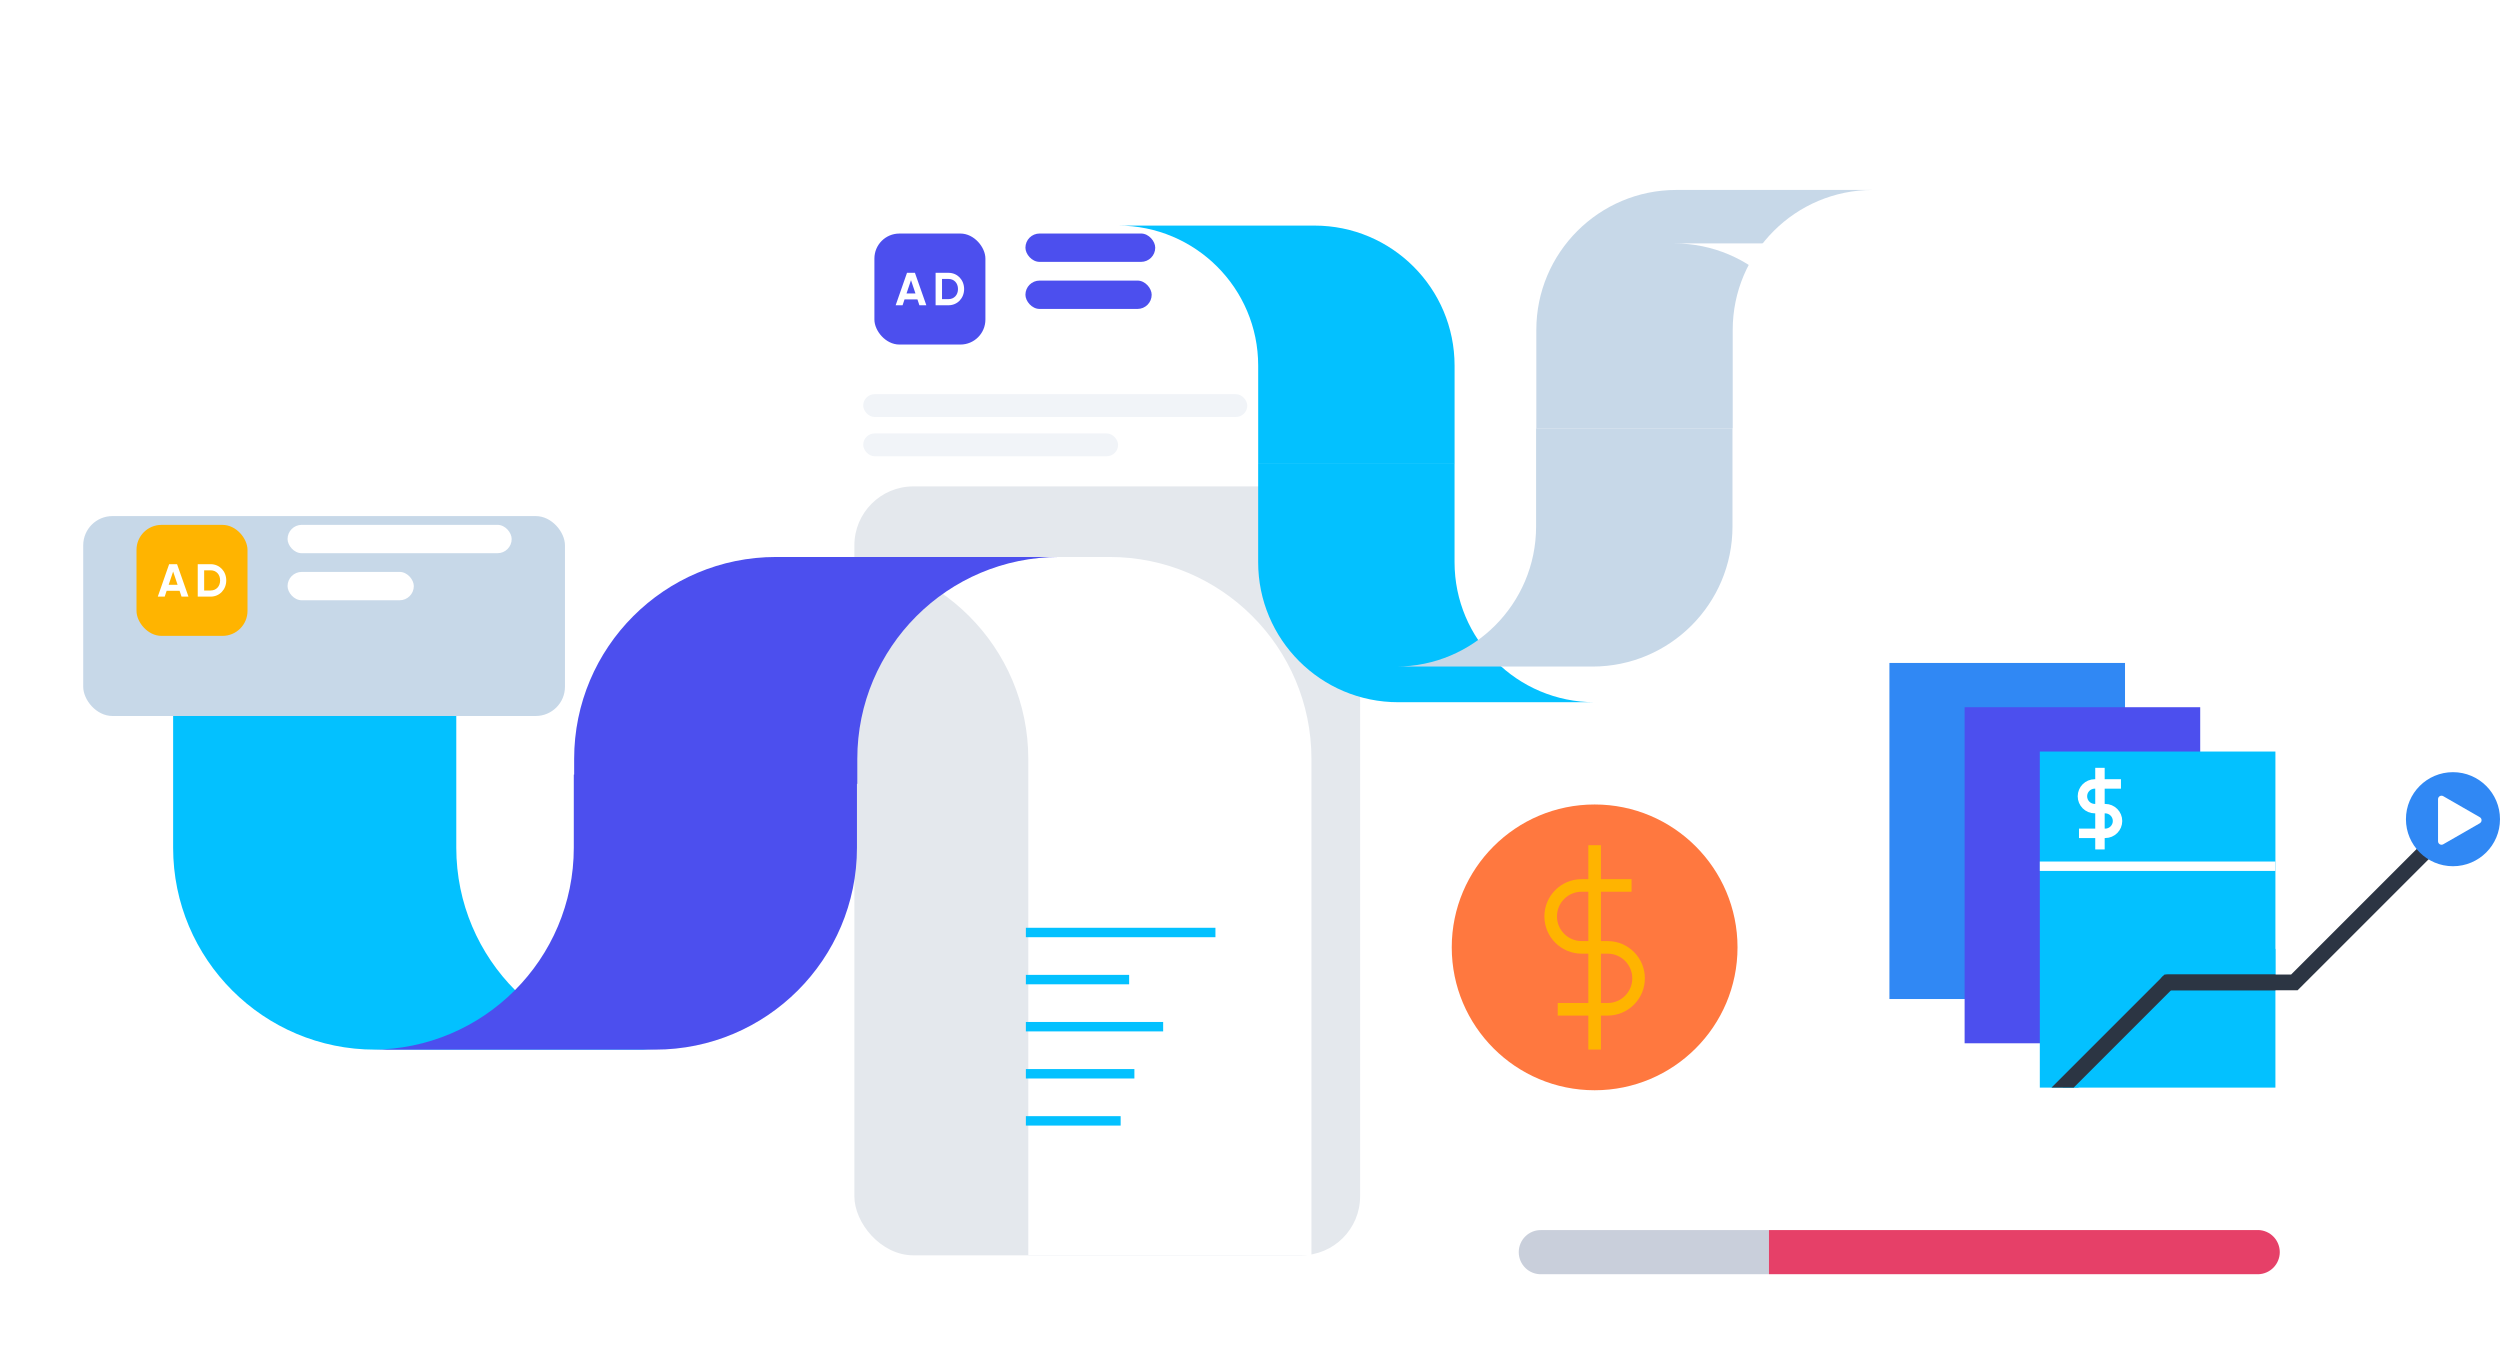 <?xml version="1.0" encoding="UTF-8"?>
<svg xmlns="http://www.w3.org/2000/svg" xmlns:xlink="http://www.w3.org/1999/xlink" id="Layer_2" viewBox="0 0 795.23 431">
  <defs>
    <style>.cls-1,.cls-2,.cls-3,.cls-4,.cls-5{fill:none;}.cls-2{stroke:#fff;}.cls-2,.cls-3{stroke-width:3px;}.cls-2,.cls-3,.cls-5{stroke-miterlimit:10;}.cls-3{stroke:#03c1ff;}.cls-6{clip-path:url(#clippath);}.cls-7,.cls-8,.cls-9,.cls-10,.Graphic_Style{fill:#03c1ff;}.cls-11{fill:#e64068;}.cls-12,.cls-13,.cls-14,.cls-15{fill:#fff;}.cls-16{fill:#f1f4f8;}.cls-17{fill:#ffb400;}.cls-18{fill:#e4e8ed;}.cls-19{fill:#ff783f;}.cls-20{fill:#c9cfdb;}.cls-21,.cls-22{fill:#c7d8e8;}.cls-23{fill:#3088f4;}.cls-24{fill:#4c4fee;}.cls-25{clip-path:url(#clippath-1);}.cls-8{filter:url(#drop-shadow-3-3);}.cls-9{filter:url(#drop-shadow-3-2);}.cls-4,.cls-10{stroke:#2c3543;stroke-linecap:round;stroke-width:5px;}.cls-5{stroke:#ffb400;stroke-width:4px;}.cls-22{filter:url(#drop-shadow-6);}.cls-13{filter:url(#drop-shadow-5);}.cls-14{filter:url(#drop-shadow-1);}.cls-15{filter:url(#drop-shadow-2);}.Graphic_Style{filter:url(#drop-shadow-3);}</style>
    <filter id="drop-shadow-3">
      <feOffset dx="0" dy="11.34"></feOffset>
      <feGaussianBlur result="blur" stdDeviation="8.5"></feGaussianBlur>
      <feFlood flood-color="#1d1d1b" flood-opacity=".25"></feFlood>
      <feComposite in2="blur" operator="in"></feComposite>
      <feComposite in="SourceGraphic"></feComposite>
    </filter>
    <filter id="drop-shadow-1">
      <feOffset dx="0" dy="-17.01"></feOffset>
      <feGaussianBlur result="blur-2" stdDeviation="14.17"></feGaussianBlur>
      <feFlood flood-color="#1d1d1b" flood-opacity=".1"></feFlood>
      <feComposite in2="blur-2" operator="in"></feComposite>
      <feComposite in="SourceGraphic"></feComposite>
    </filter>
    <clipPath id="clippath">
      <rect class="cls-1" x="259.78" y="158.17" width="176.31" height="241.14"></rect>
    </clipPath>
    <filter id="drop-shadow-2">
      <feOffset dx="17.01" dy="0"></feOffset>
      <feGaussianBlur result="blur-3" stdDeviation="11.34"></feGaussianBlur>
      <feFlood flood-color="#1d1d1b" flood-opacity=".1"></feFlood>
      <feComposite in2="blur-3" operator="in"></feComposite>
      <feComposite in="SourceGraphic"></feComposite>
    </filter>
    <filter id="drop-shadow-3-2">
      <feOffset dx="0" dy="11.34"></feOffset>
      <feGaussianBlur result="blur-4" stdDeviation="8.5"></feGaussianBlur>
      <feFlood flood-color="#1d1d1b" flood-opacity=".25"></feFlood>
      <feComposite in2="blur-4" operator="in"></feComposite>
      <feComposite in="SourceGraphic"></feComposite>
    </filter>
    <filter id="drop-shadow-3-3">
      <feOffset dx="0" dy="11.34"></feOffset>
      <feGaussianBlur result="blur-5" stdDeviation="8.5"></feGaussianBlur>
      <feFlood flood-color="#1d1d1b" flood-opacity=".25"></feFlood>
      <feComposite in2="blur-5" operator="in"></feComposite>
      <feComposite in="SourceGraphic"></feComposite>
    </filter>
    <filter id="drop-shadow-5">
      <feOffset dx="0" dy="17.01"></feOffset>
      <feGaussianBlur result="blur-6" stdDeviation="14.17"></feGaussianBlur>
      <feFlood flood-color="#1d1d1b" flood-opacity=".1"></feFlood>
      <feComposite in2="blur-6" operator="in"></feComposite>
      <feComposite in="SourceGraphic"></feComposite>
    </filter>
    <filter id="drop-shadow-6">
      <feOffset dx="0" dy="11.34"></feOffset>
      <feGaussianBlur result="blur-7" stdDeviation="8.5"></feGaussianBlur>
      <feFlood flood-color="#1d1d1b" flood-opacity=".1"></feFlood>
      <feComposite in2="blur-7" operator="in"></feComposite>
      <feComposite in="SourceGraphic"></feComposite>
    </filter>
    <clipPath id="clippath-1">
      <rect class="cls-7" x="648.85" y="239.05" width="74.94" height="106.9" transform="translate(1372.64 585.01) rotate(-180)"></rect>
    </clipPath>
  </defs>
  <g id="design">
    <g>
      <path class="cls-14" d="M262.09,83.26c0-12.61,10.15-22.84,22.66-22.84h132.57c12.52,0,22.66,10.23,22.66,22.84V382.48c0,12.61-10.15,22.84-22.66,22.84h-132.57c-12.52,0-22.66-10.23-22.66-22.84V83.26Z"></path>
      <rect class="cls-18" x="271.77" y="154.72" width="160.87" height="244.59" rx="18.76" ry="18.76"></rect>
      <g class="cls-6">
        <path class="cls-15" d="M335.92,177.17h-90.07c35.47,0,64.23,28.76,64.23,64.23v176.48s90.07,0,90.07,0V241.4c0-35.47-28.76-64.23-64.23-64.23Z"></path>
      </g>
      <g>
        <path class="cls-20" d="M490.34,391.28c-.94-.03-1.87,.12-2.75,.46-.88,.34-1.68,.85-2.35,1.5-.68,.65-1.21,1.44-1.58,2.31-.37,.87-.56,1.8-.56,2.75s.19,1.88,.56,2.75c.37,.87,.9,1.65,1.58,2.31,.67,.65,1.47,1.17,2.35,1.5,.88,.34,1.81,.49,2.75,.46h72.35v-14.04h-72.35Z"></path>
        <path class="cls-11" d="M718.4,391.27h-155.71v14.05h155.71c1.82-.07,3.55-.83,4.81-2.15,1.26-1.31,1.97-3.06,1.97-4.88s-.71-3.57-1.97-4.88c-1.26-1.31-2.99-2.08-4.81-2.15Z"></path>
      </g>
      <rect class="cls-16" x="274.58" y="137.87" width="81.08" height="7.26" rx="3.63" ry="3.63"></rect>
      <rect class="cls-16" x="274.58" y="125.38" width="122.17" height="7.26" rx="3.63" ry="3.63"></rect>
      <rect class="cls-24" x="326.18" y="74.28" width="41.29" height="9.02" rx="4.51" ry="4.51"></rect>
      <rect class="cls-24" x="326.18" y="89.25" width="40.16" height="9.02" rx="4.51" ry="4.51"></rect>
      <g>
        <path class="cls-9" d="M418.14,60.42h-62.47c24.6,0,44.55,19.95,44.55,44.55v31.26h62.47v-31.26c0-24.6-19.95-44.55-44.55-44.55Z"></path>
        <path class="cls-8" d="M444.76,212.03h62.47c-24.6,0-44.55-19.95-44.55-44.55v-31.26s-62.47,0-62.47,0v31.26c0,24.6,19.95,44.55,44.55,44.55Z"></path>
        <path class="cls-21" d="M533.24,60.42h62.47c-24.6,0-44.55,19.95-44.55,44.55v31.26h-62.47v-31.26c0-24.6,19.95-44.55,44.55-44.55Z"></path>
        <path class="cls-21" d="M506.54,212.03h-62.47c24.6,0,44.55-19.95,44.55-44.55v-31.26s62.47,0,62.47,0v31.26c0,24.6-19.95,44.55-44.55,44.55Z"></path>
        <path class="cls-13" d="M595.01,60.42h-62.47c24.6,0,44.55,19.95,44.55,44.55v198.69h62.47s0-198.69,0-198.69c0-24.6-19.95-44.55-44.55-44.55Z"></path>
      </g>
      <rect class="cls-23" x="601.01" y="210.88" width="74.94" height="106.9" transform="translate(1276.96 528.66) rotate(-180)"></rect>
      <rect class="cls-24" x="624.93" y="224.97" width="74.94" height="106.9" transform="translate(1324.8 556.83) rotate(-180)"></rect>
      <g>
        <circle class="cls-19" cx="507.24" cy="301.35" r="45.45"></circle>
        <g>
          <g>
            <path class="cls-5" d="M508.03,301.35h-4.92c-5.44,0-9.85-4.41-9.85-9.85h0c0-5.44,4.41-9.85,9.85-9.85h15.87"></path>
            <path class="cls-5" d="M506.45,301.35h4.92c5.44,0,9.85,4.41,9.85,9.85h0c0,5.44-4.41,9.85-9.85,9.85h-15.87"></path>
          </g>
          <line class="cls-5" x1="507.24" y1="268.85" x2="507.24" y2="333.86"></line>
        </g>
      </g>
      <g>
        <rect class="cls-24" x="278.14" y="74.29" width="35.31" height="35.31" rx="7.95" ry="7.95"></rect>
        <path class="cls-12" d="M292.45,97.1h2.21l-3.63-10.32h-2.52l-3.61,10.32h2.2l.62-1.86h4.11l.62,1.86Zm-4.09-3.76l1.42-4.22,1.42,4.22h-2.83Zm13.35-6.56h-4.1v10.32h4.1c2.85,0,4.97-2.26,4.97-5.16s-2.12-5.16-4.97-5.16Zm0,8.38h-2.06v-6.43h2.06c1.78,0,3.02,1.31,3.02,3.21s-1.24,3.21-3.02,3.21Z"></path>
      </g>
      <path class="cls-7" d="M119.3,333.88h90.07c-35.47,0-64.23-28.76-64.23-64.23v-90.82s-90.07,0-90.07,0v90.82c0,35.47,28.76,64.23,64.23,64.23Z"></path>
      <path class="cls-24" d="M246.86,177.17h90.07c-35.47,0-64.23,28.76-64.23,64.23v7.94s-90.07,0-90.07,0v-7.94c0-35.47,28.76-64.23,64.23-64.23Z"></path>
      <path class="cls-24" d="M208.37,333.88H118.29c35.47,0,64.23-28.76,64.23-64.23v-23.25s90.07,0,90.07,0v23.25c0,35.47-28.76,64.23-64.23,64.23Z"></path>
      <g>
        <line class="cls-3" x1="326.32" y1="296.62" x2="386.62" y2="296.62"></line>
        <line class="cls-3" x1="326.32" y1="311.6" x2="359.17" y2="311.6"></line>
        <line class="cls-3" x1="326.32" y1="326.58" x2="369.99" y2="326.58"></line>
        <line class="cls-3" x1="326.32" y1="341.56" x2="360.84" y2="341.56"></line>
        <line class="cls-3" x1="326.32" y1="356.54" x2="356.47" y2="356.54"></line>
      </g>
      <g>
        <rect class="cls-22" x="26.47" y="152.82" width="153.24" height="63.59" rx="9.3" ry="9.3"></rect>
        <g>
          <rect class="cls-12" x="91.47" y="166.95" width="71.29" height="9.02" rx="4.51" ry="4.51"></rect>
          <rect class="cls-12" x="91.47" y="181.92" width="40.16" height="9.02" rx="4.51" ry="4.51"></rect>
          <g>
            <rect class="cls-17" x="43.42" y="166.96" width="35.31" height="35.31" rx="7.95" ry="7.95"></rect>
            <path class="cls-12" d="M57.74,189.78h2.21l-3.63-10.32h-2.52l-3.61,10.32h2.2l.62-1.86h4.11l.62,1.86Zm-4.09-3.76l1.42-4.22,1.42,4.22h-2.83Zm13.35-6.56h-4.1v10.32h4.1c2.85,0,4.97-2.26,4.97-5.16s-2.12-5.16-4.97-5.16Zm0,8.38h-2.06v-6.43h2.06c1.78,0,3.02,1.31,3.02,3.21s-1.24,3.21-3.02,3.21Z"></path>
          </g>
        </g>
      </g>
      <g>
        <rect class="cls-7" x="648.85" y="239.05" width="74.94" height="106.9" transform="translate(1372.64 585.01) rotate(-180)"></rect>
        <g class="cls-25">
          <polyline class="cls-10" points="644.37 357.68 689.55 312.5 729.81 312.5 780.27 262.04"></polyline>
          <line class="cls-2" x1="643.94" y1="275.54" x2="734.91" y2="275.54"></line>
        </g>
      </g>
      <polyline class="cls-4" points="689.55 312.5 729.81 312.5 780.27 262.04"></polyline>
      <path class="cls-23" d="M780.27,275.54c8.26,0,14.96-6.7,14.96-14.96s-6.7-14.96-14.96-14.96-14.96,6.7-14.96,14.96,6.7,14.96,14.96,14.96Z"></path>
      <path class="cls-12" d="M788.81,261.86c.74-.42,.74-1.49,0-1.91l-11.64-6.7c-.74-.42-1.65,.11-1.65,.96v13.39c0,.85,.92,1.38,1.65,.96l11.64-6.69Z"></path>
      <g>
        <line class="cls-2" x1="600.74" y1="118.04" x2="622.57" y2="118.04"></line>
        <line class="cls-2" x1="600.74" y1="133.02" x2="612.63" y2="133.02"></line>
        <line class="cls-2" x1="600.74" y1="147.99" x2="616.55" y2="147.99"></line>
        <line class="cls-2" x1="600.74" y1="162.97" x2="613.23" y2="162.97"></line>
        <line class="cls-2" x1="600.74" y1="177.95" x2="611.65" y2="177.95"></line>
      </g>
      <g>
        <g>
          <path class="cls-2" d="M668.3,257.22h-1.97c-2.17,0-3.93-1.76-3.93-3.93h0c0-2.17,1.76-3.93,3.93-3.93h8.33"></path>
          <path class="cls-2" d="M667.67,257.22h1.97c2.17,0,3.93,1.76,3.93,3.93h0c0,2.17-1.76,3.93-3.93,3.93h-8.33"></path>
        </g>
        <line class="cls-2" x1="667.98" y1="244.24" x2="667.98" y2="270.2"></line>
      </g>
    </g>
  </g>
</svg>
